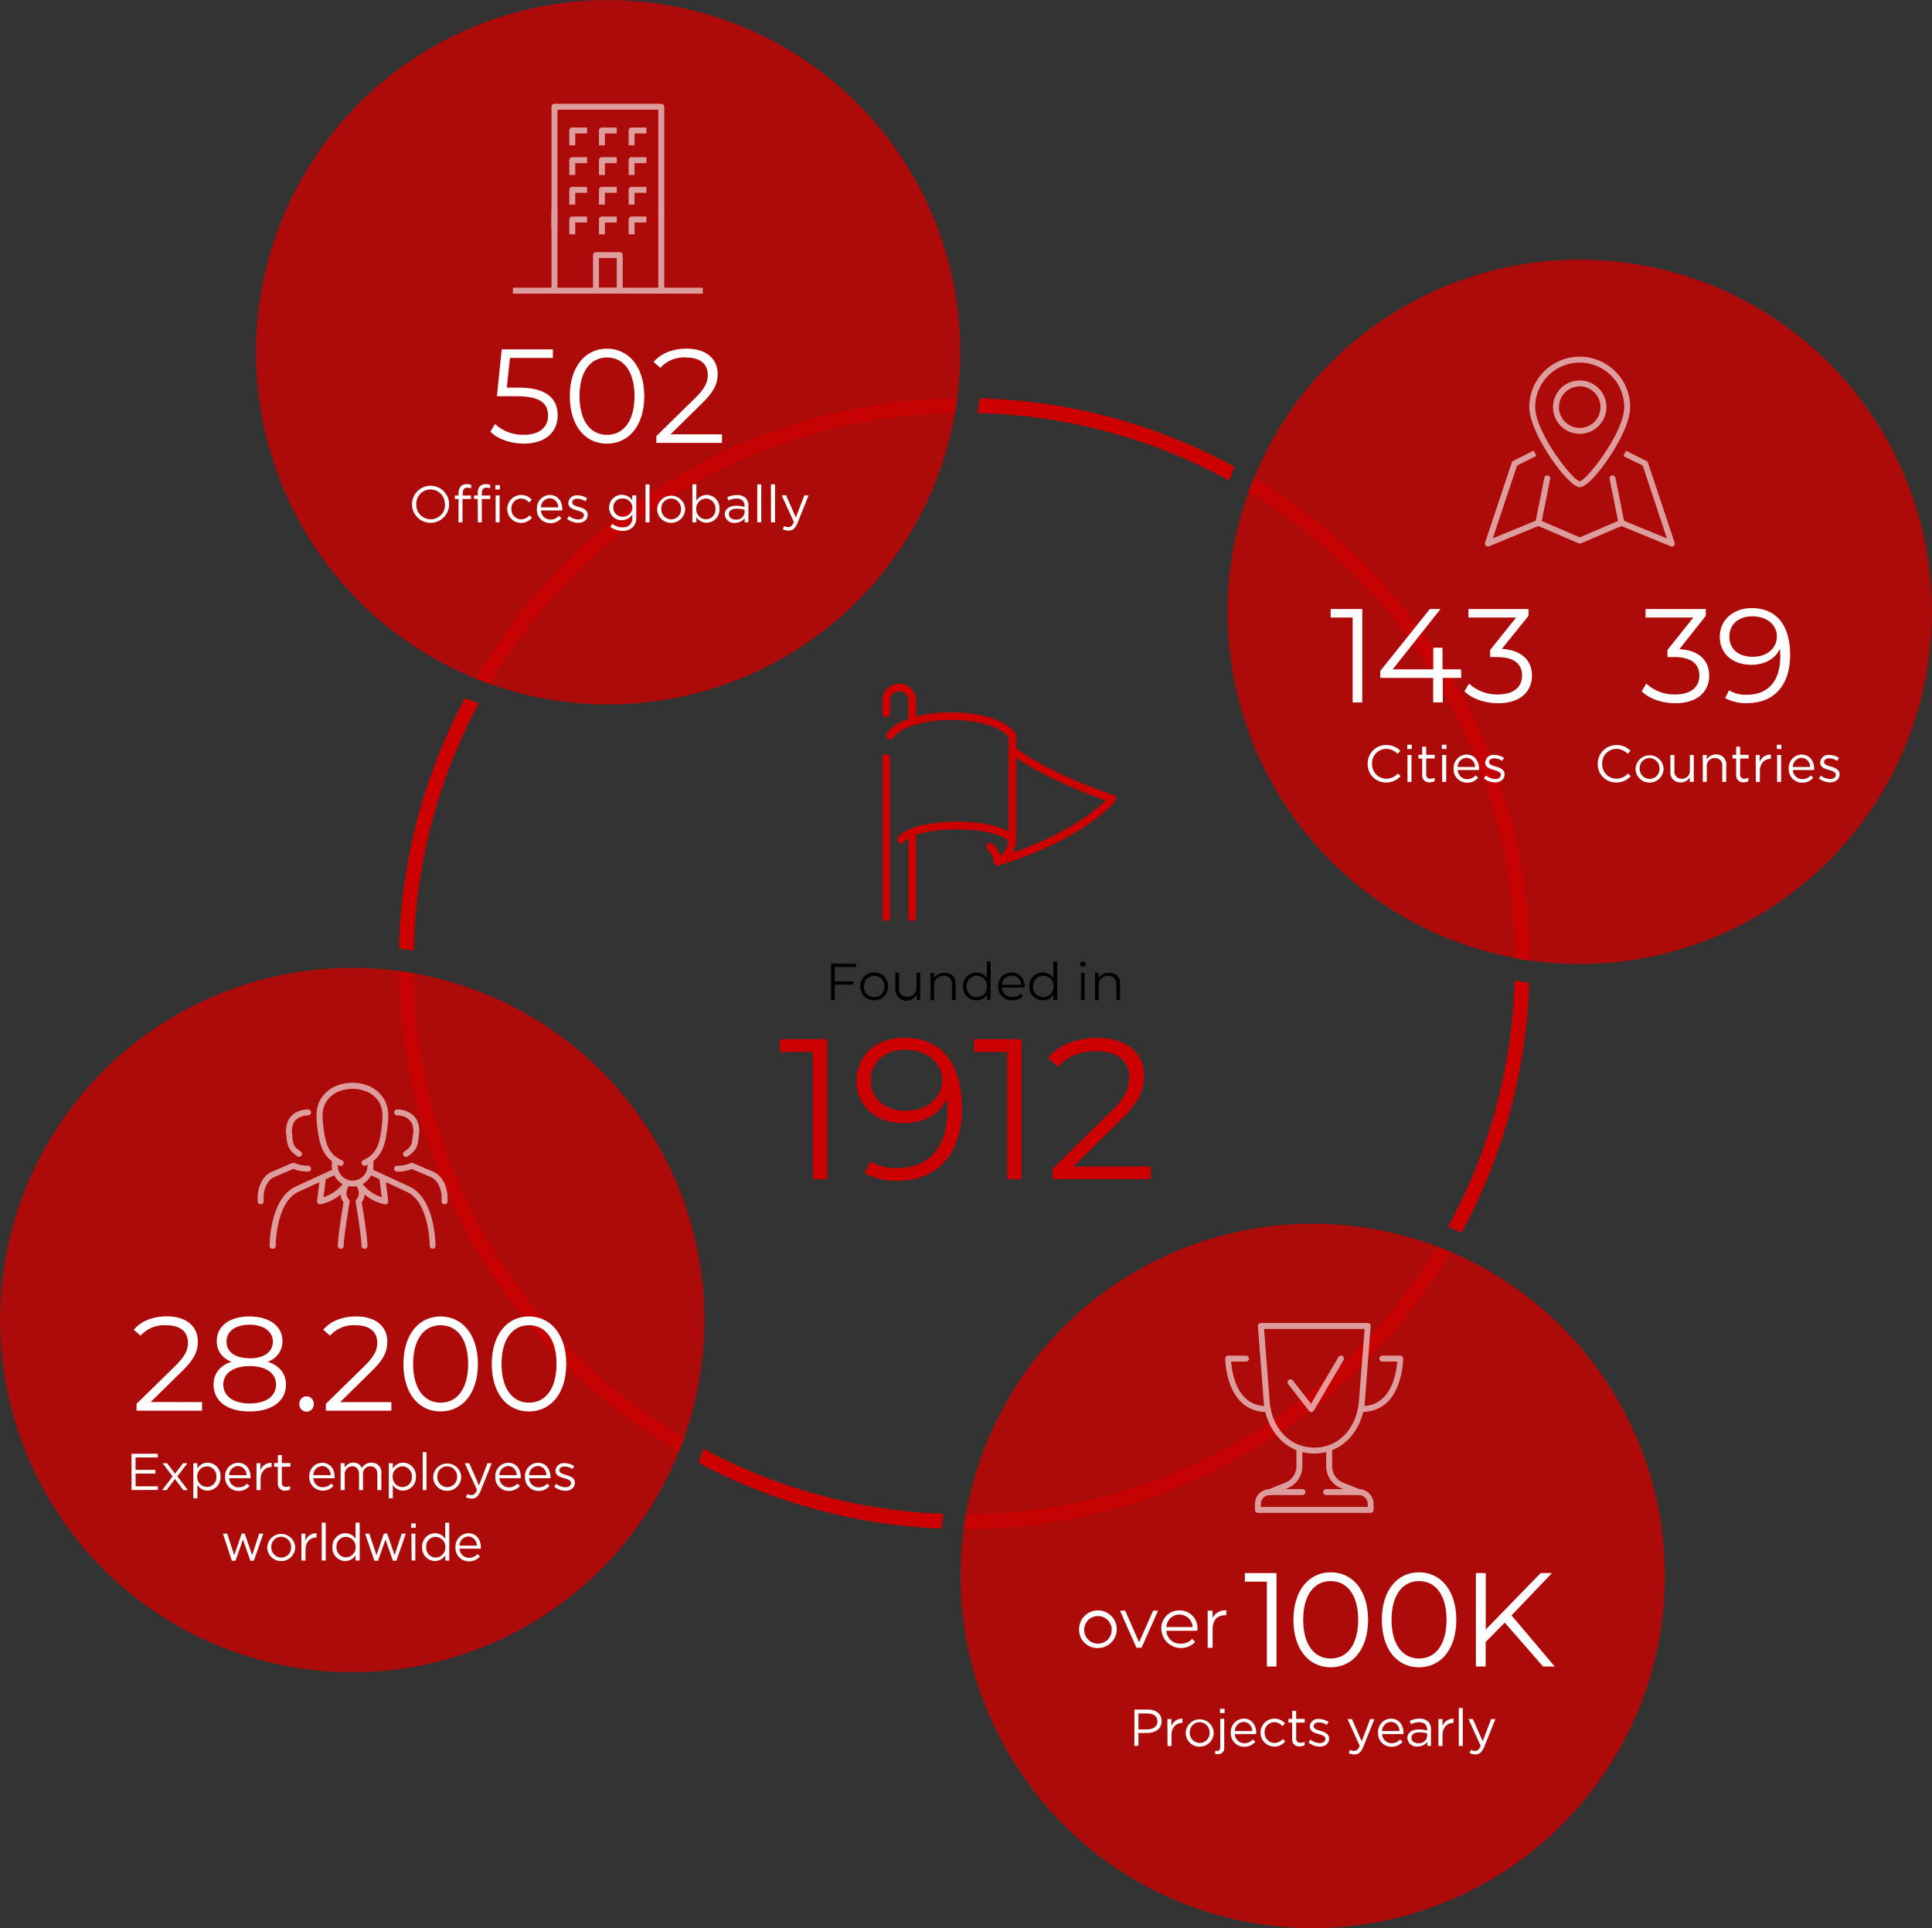 <svg xmlns="http://www.w3.org/2000/svg" viewBox="0 0 521 520"><rect x="0" y="0" width="521" height="520" fill="#333333" stroke="none"/><defs><style>.cls-1,.cls-2{fill:#c00;}.cls-1{fill-opacity:0.8;}.cls-3,.cls-5{fill:none;}.cls-3{stroke:#c00;stroke-linecap:round;stroke-linejoin:round;stroke-width:2px;}.cls-4{fill:#fff;}.cls-6{opacity:0.6;}</style></defs><title>アセット 340</title><g id="レイヤー_2" data-name="レイヤー 2"><g id="レイヤー_1-2" data-name="レイヤー 1"><circle class="cls-1" cx="164" cy="95" r="94.98"/><circle class="cls-1" cx="354" cy="425" r="94.98"/><path class="cls-2" d="M223.11,280.24V318h-3.89V283.7h-8.91v-3.46Z"/><path class="cls-2" d="M255.4,284.86q4,4.93,4,14a24,24,0,0,1-2.16,10.69,15.15,15.15,0,0,1-6,6.62,17.93,17.93,0,0,1-9.08,2.24,17.1,17.1,0,0,1-9-2.05l1.56-3.14a13.19,13.19,0,0,0,7.35,1.79q6.27,0,9.83-4t3.56-11.53c0-.94,0-2-.16-3.08a10.26,10.26,0,0,1-4.48,4.78,14.45,14.45,0,0,1-7.08,1.7,15,15,0,0,1-6.61-1.4,10.77,10.77,0,0,1-4.51-4,10.94,10.94,0,0,1-1.62-6,11.21,11.21,0,0,1,1.67-6.1,11,11,0,0,1,4.62-4.08,15,15,0,0,1,6.62-1.43Q251.4,279.92,255.4,284.86Zm-6,13.64a8.58,8.58,0,0,0,3.43-3,7.59,7.59,0,0,0,1.24-4.22,7.34,7.34,0,0,0-1.16-4,8.31,8.31,0,0,0-3.43-3,11.92,11.92,0,0,0-5.4-1.14,9.78,9.78,0,0,0-6.67,2.24,7.55,7.55,0,0,0-2.57,6,7.44,7.44,0,0,0,2.57,5.94,10.24,10.24,0,0,0,6.94,2.22A11.27,11.27,0,0,0,249.38,298.5Z"/><path class="cls-2" d="M275.49,280.24V318H271.6V283.7h-8.91v-3.46Z"/><path class="cls-2" d="M310.31,314.59V318H283.8v-2.75l15.71-15.39a20.31,20.31,0,0,0,4-5,9.62,9.62,0,0,0,1-4.29,6.33,6.33,0,0,0-2.29-5.21c-1.54-1.25-3.72-1.87-6.57-1.87q-6.63,0-10.31,4.22l-2.75-2.38a14.45,14.45,0,0,1,5.64-4,20.43,20.43,0,0,1,7.75-1.4q5.78,0,9.15,2.73a9.09,9.09,0,0,1,3.38,7.48,12.88,12.88,0,0,1-1.3,5.61,23.48,23.48,0,0,1-4.91,6.21l-12.86,12.64Z"/><path d="M225.11,260.8v3.85h5.07v.89h-5.07v4.16h-1v-9.8h6.72v.9Z"/><path d="M233.82,269.29a3.45,3.45,0,0,1-1.34-1.34,4,4,0,0,1,0-3.86,3.36,3.36,0,0,1,1.34-1.33,4.08,4.08,0,0,1,3.84,0,3.43,3.43,0,0,1,1.34,1.33,4.12,4.12,0,0,1,0,3.86,3.52,3.52,0,0,1-1.34,1.34,4.08,4.08,0,0,1-3.84,0Zm3.33-.76a2.49,2.49,0,0,0,1-1,3.39,3.39,0,0,0,0-3,2.43,2.43,0,0,0-1-1,2.94,2.94,0,0,0-2.82,0,2.51,2.51,0,0,0-1,1,3.39,3.39,0,0,0,0,3,2.58,2.58,0,0,0,1,1,2.94,2.94,0,0,0,2.82,0Z"/><path d="M248.14,262.34v7.36h-.95v-1.34a2.77,2.77,0,0,1-1.08,1,3,3,0,0,1-4.67-2.79v-4.27h1v4.17a2.43,2.43,0,0,0,.58,1.76,2.14,2.14,0,0,0,1.63.6,2.42,2.42,0,0,0,1.84-.7,2.74,2.74,0,0,0,.67-2v-3.86Z"/><path d="M256.89,263.08a3.18,3.18,0,0,1,.82,2.35v4.27h-1v-4.17a2.44,2.44,0,0,0-.57-1.75,2.16,2.16,0,0,0-1.64-.6,2.51,2.51,0,0,0-1.88.7,2.7,2.7,0,0,0-.7,2v3.86h-1v-7.36h.95v1.35a2.84,2.84,0,0,1,1.13-1,3.57,3.57,0,0,1,1.67-.37A3,3,0,0,1,256.89,263.08Z"/><path d="M267.13,259.31V269.7h-.95v-1.46a3,3,0,0,1-1.19,1.14,3.48,3.48,0,0,1-1.66.39,3.69,3.69,0,0,1-1.87-.48,3.38,3.38,0,0,1-1.32-1.33,4,4,0,0,1-.47-1.94,4,4,0,0,1,.47-1.95,3.35,3.35,0,0,1,1.32-1.32,3.79,3.79,0,0,1,1.87-.47,3.45,3.45,0,0,1,1.62.37,3,3,0,0,1,1.18,1.09v-4.43Zm-2.32,9.22a2.51,2.51,0,0,0,1-1,3.3,3.3,0,0,0,0-3,2.45,2.45,0,0,0-1-1,2.72,2.72,0,0,0-1.39-.36,2.79,2.79,0,0,0-1.41.36,2.51,2.51,0,0,0-1,1,3.31,3.31,0,0,0,0,3,2.58,2.58,0,0,0,1,1,2.79,2.79,0,0,0,1.41.36A2.72,2.72,0,0,0,264.81,268.53Z"/><path d="M276.31,266.33h-6.16a2.65,2.65,0,0,0,.88,1.85,3,3,0,0,0,2,.71,3,3,0,0,0,1.26-.25,2.69,2.69,0,0,0,1-.72l.56.65a3,3,0,0,1-1.22.89,4.07,4.07,0,0,1-1.62.31,4.15,4.15,0,0,1-2-.48,3.44,3.44,0,0,1-1.36-1.34,3.77,3.77,0,0,1-.49-1.93,3.86,3.86,0,0,1,.47-1.93,3.31,3.31,0,0,1,1.29-1.33,3.75,3.75,0,0,1,3.67,0,3.23,3.23,0,0,1,1.27,1.32,4,4,0,0,1,.47,1.94ZM271,263.81a2.72,2.72,0,0,0-.82,1.77h5.22a2.63,2.63,0,0,0-.82-1.77,2.7,2.7,0,0,0-3.58,0Z"/><path d="M285.08,259.31V269.7h-1v-1.46a2.94,2.94,0,0,1-1.18,1.14,3.48,3.48,0,0,1-1.66.39,3.69,3.69,0,0,1-1.87-.48,3.38,3.38,0,0,1-1.32-1.33,3.85,3.85,0,0,1-.48-1.94,3.91,3.91,0,0,1,.48-1.95,3.35,3.35,0,0,1,1.32-1.32,3.79,3.79,0,0,1,1.87-.47,3.45,3.45,0,0,1,1.62.37,3.08,3.08,0,0,1,1.18,1.09v-4.43Zm-2.32,9.22a2.58,2.58,0,0,0,1-1,3.3,3.3,0,0,0,0-3,2.51,2.51,0,0,0-1-1,2.9,2.9,0,0,0-2.8,0,2.45,2.45,0,0,0-1,1,3.3,3.3,0,0,0,0,3,2.51,2.51,0,0,0,1,1,2.9,2.9,0,0,0,2.8,0Z"/><path d="M291.5,260.52a.69.69,0,0,1-.21-.51.68.68,0,0,1,.21-.49.7.7,0,0,1,.52-.21.72.72,0,0,1,.52.21.63.63,0,0,1,.21.48.72.72,0,0,1-.73.73A.7.7,0,0,1,291.5,260.52Zm0,1.82h1v7.36h-1Z"/><path d="M301.24,263.08a3.14,3.14,0,0,1,.82,2.35v4.27h-1v-4.17a2.44,2.44,0,0,0-.57-1.75,2.16,2.16,0,0,0-1.64-.6,2.51,2.51,0,0,0-1.88.7,2.69,2.69,0,0,0-.69,2v3.86h-1v-7.36h1v1.35a2.84,2.84,0,0,1,1.13-1,3.57,3.57,0,0,1,1.67-.37A3,3,0,0,1,301.24,263.08Z"/><g id="flag"><path class="cls-3" d="M269,232.39a6.69,6.69,0,0,0,4-6"/><path class="cls-3" d="M243,226.39c4-5,26-5,30,0v-28c-5-7-28-7-33,0"/><path class="cls-3" d="M273,202.39c11,8,27,13,27,13s-8,10.07-31,17"/><path class="cls-3" d="M269,232.39a6.19,6.19,0,0,0-2-4"/><line class="cls-3" x1="245.99" y1="225.39" x2="245.99" y2="247.39"/><line class="cls-3" x1="238.99" y1="247.39" x2="238.99" y2="204.39"/><path class="cls-3" d="M239,192.39v-3.5a3.5,3.5,0,0,1,3.5-3.5h0a3.51,3.51,0,0,1,3.5,3.5v5.5"/></g><path class="cls-4" d="M344.23,424.24v25.2h-2.59V426.55H335.7v-2.31Z"/><path class="cls-4" d="M348.8,436.84c0-8,4.22-12.81,10.05-12.81s10.08,4.78,10.08,12.81-4.25,12.81-10.08,12.81S348.8,444.87,348.8,436.84Zm17.46,0c0-6.73-3-10.44-7.41-10.44s-7.42,3.71-7.42,10.44,3,10.44,7.42,10.44S366.26,443.57,366.26,436.84Z"/><path class="cls-4" d="M372.64,436.84c0-8,4.21-12.81,10-12.81s10.08,4.78,10.08,12.81-4.25,12.81-10.08,12.81S372.64,444.87,372.64,436.84Zm17.45,0c0-6.73-3-10.44-7.41-10.44s-7.42,3.71-7.42,10.44,3,10.44,7.42,10.44S390.09,443.57,390.09,436.84Z"/><path class="cls-4" d="M405.79,437.6l-5.15,5.22v6.62H398v-25.2h2.66v15.23l14.8-15.23h3.06l-10.91,11.41,11.66,13.79h-3.16Z"/><path class="cls-4" d="M291,439.37a5.08,5.08,0,1,1,5.09,5.09A4.92,4.92,0,0,1,291,439.37Zm8.8,0a3.72,3.72,0,1,0-3.71,3.9A3.65,3.65,0,0,0,299.77,439.37Z"/><path class="cls-4" d="M312.29,434.38l-4.45,10h-1.38l-4.43-10h1.41l3.74,8.51,3.78-8.51Z"/><path class="cls-4" d="M322.89,439.79h-8.36a3.7,3.7,0,0,0,3.93,3.48,4,4,0,0,0,3.06-1.31l.76.87a5.29,5.29,0,0,1-9.1-3.46,4.81,4.81,0,0,1,4.88-5.07,4.76,4.76,0,0,1,4.85,5.07C322.91,439.49,322.89,439.64,322.89,439.79Zm-8.36-1h7.09a3.55,3.55,0,0,0-7.09,0Z"/><path class="cls-4" d="M330.7,434.3v1.31l-.32,0c-2.09,0-3.37,1.33-3.37,3.69v5.09h-1.34v-10H327v1.95A3.76,3.76,0,0,1,330.7,434.3Z"/><circle class="cls-1" cx="426" cy="165" r="94.98"/><circle class="cls-1" cx="95" cy="356" r="94.98"/><g id="flag-2" data-name="flag"><path class="cls-3" d="M269,232.39a6.69,6.69,0,0,0,4-6"/><path class="cls-3" d="M243,226.39c4-5,26-5,30,0v-28c-5-7-28-7-33,0"/><path class="cls-3" d="M273,202.39c11,8,27,13,27,13s-8,10.07-31,17"/><path class="cls-3" d="M269,232.39a6.19,6.19,0,0,0-2-4"/><line class="cls-3" x1="245.99" y1="225.39" x2="245.99" y2="247.39"/><line class="cls-3" x1="238.99" y1="247.39" x2="238.99" y2="204.39"/><path class="cls-3" d="M239,192.39v-3.5a3.5,3.5,0,0,1,3.5-3.5h0a3.51,3.51,0,0,1,3.5,3.5v5.5"/></g><path class="cls-5" d="M132.06,184.45a147.63,147.63,0,0,0-20.51,75.42q0,1.31,0,2.61A147.5,147.5,0,0,0,155,364.88a149.38,149.38,0,0,0,29.46,22.9,147.63,147.63,0,0,0,75.55,20.59h.44a147.54,147.54,0,0,0,104.56-43.49,149.27,149.27,0,0,0,22.49-28.75,147.62,147.62,0,0,0,21-76.26c0-.5,0-1,0-1.51a147.5,147.5,0,0,0-43.48-103.49,149,149,0,0,0-28.34-22.24,147.5,147.5,0,0,0-76.66-21.26c-.84,0-1.67,0-2.5,0A147.51,147.51,0,0,0,155,154.87,149.57,149.57,0,0,0,132.06,184.45Z"/><path class="cls-5" d="M260.05,408.37a147.63,147.63,0,0,1-75.55-20.59c-.44,1.27-.91,2.52-1.41,3.76a151.77,151.77,0,0,0,76.77,20.83c.18-1.34.39-2.68.63-4Z"/><path class="cls-5" d="M257.55,111.4c.83,0,1.66,0,2.5,0a147.5,147.5,0,0,1,76.66,21.26c.45-1.26.94-2.51,1.45-3.75a151.72,151.72,0,0,0-78.11-21.51l-1.88,0C258,108.74,257.79,110.07,257.55,111.4Z"/><path class="cls-5" d="M111.55,259.87a147.63,147.63,0,0,1,20.51-75.42c-1.26-.45-2.51-.92-3.75-1.43a151.84,151.84,0,0,0-20.76,76.85c0,.66,0,1.32,0,2,1.34.18,2.68.39,4,.63Q111.55,261.18,111.55,259.87Z"/><path class="cls-5" d="M408.55,259.87a147.62,147.62,0,0,1-21,76.26c1.25.47,2.48,1,3.71,1.49a151.8,151.8,0,0,0,21.3-77.75c0-.28,0-.56,0-.84-1.34-.19-2.68-.42-4-.67C408.53,258.86,408.55,259.37,408.55,259.87Z"/><path class="cls-1" d="M155,154.87A147.51,147.51,0,0,1,257.55,111.4c.24-1.33.44-2.66.62-4A152.42,152.42,0,0,0,128.31,183c1.24.51,2.49,1,3.75,1.43A149.57,149.57,0,0,1,155,154.87Z"/><path class="cls-1" d="M365.05,364.88a147.54,147.54,0,0,1-104.56,43.49c-.24,1.32-.45,2.66-.63,4h.19a152.4,152.4,0,0,0,131.2-74.75c-1.23-.52-2.46-1-3.71-1.49A149.27,149.27,0,0,1,365.05,364.88Z"/><path class="cls-1" d="M365.05,154.87a147.5,147.5,0,0,1,43.48,103.49c1.33.25,2.67.48,4,.67a152.41,152.41,0,0,0-74.38-130.15c-.51,1.24-1,2.49-1.45,3.75A149,149,0,0,1,365.05,154.87Z"/><path class="cls-1" d="M155,364.88a147.5,147.5,0,0,1-43.46-102.4c-1.33-.24-2.67-.45-4-.63a152.41,152.41,0,0,0,75.52,129.69c.5-1.24,1-2.49,1.41-3.76A149.38,149.38,0,0,1,155,364.88Z"/><path class="cls-2" d="M129.09,189.71c-1.24-.46-2.48-.94-3.71-1.45a151.8,151.8,0,0,0-17.78,67.55c1.34.17,2.67.36,4,.58A147.63,147.63,0,0,1,129.09,189.71Z"/><path class="cls-2" d="M263.6,111.41a147.63,147.63,0,0,1,67.87,18.2c.46-1.25,1-2.49,1.48-3.72a151.75,151.75,0,0,0-68.78-18.46C264,108.76,263.81,110.09,263.6,111.41Z"/><path class="cls-2" d="M408.47,264.43a147.43,147.43,0,0,1-18,66.47q1.86.74,3.69,1.53a151.64,151.64,0,0,0,18.24-67.36C411.12,264.88,409.79,264.67,408.47,264.43Z"/><path class="cls-2" d="M254.46,408.26a147.58,147.58,0,0,1-64.7-17.5c-.46,1.25-.94,2.48-1.44,3.71a151.7,151.7,0,0,0,65.55,17.77C254,410.91,254.23,409.58,254.46,408.26Z"/><path class="cls-4" d="M150.38,112c0,4.29-3,7.63-9.14,7.63-3.64,0-7.1-1.26-9-3.23l1.26-2.06a10.93,10.93,0,0,0,7.74,2.92c4.28,0,6.55-2.09,6.55-5.15,0-3.24-2-5.25-8.42-5.25H134l1.3-12.64h13.79v2.31H137.53l-.87,8h3.24C147.5,104.57,150.38,107.56,150.38,112Z"/><path class="cls-4" d="M153.66,106.84c0-8,4.21-12.81,10-12.81s10.08,4.78,10.08,12.81-4.25,12.81-10.08,12.81S153.66,114.87,153.66,106.84Zm17.45,0c0-6.73-3-10.44-7.41-10.44s-7.42,3.71-7.42,10.44,3,10.44,7.42,10.44S171.11,113.57,171.11,106.84Z"/><path class="cls-4" d="M194.69,117.13v2.31H177V117.6l10.48-10.26c2.84-2.8,3.38-4.5,3.38-6.22,0-2.92-2-4.72-5.9-4.72a8.55,8.55,0,0,0-6.88,2.81l-1.84-1.59c2-2.3,5.08-3.59,8.93-3.59,5.11,0,8.35,2.59,8.35,6.8,0,2.41-.75,4.57-4.14,7.88l-8.56,8.42Z"/><path class="cls-4" d="M111.11,136v0a5,5,0,1,1,10,0v0a5,5,0,1,1-10,0Zm8.86,0v0a3.9,3.9,0,0,0-3.87-4,3.85,3.85,0,0,0-3.84,4v0a3.9,3.9,0,0,0,3.87,4.05A3.85,3.85,0,0,0,120,136Z"/><path class="cls-4" d="M123.67,134.57h-1v-.94h1V133a2.6,2.6,0,0,1,.63-1.87,2.17,2.17,0,0,1,1.56-.56,3.19,3.19,0,0,1,1.19.19v.93a3.68,3.68,0,0,0-1-.18c-.84,0-1.26.51-1.26,1.54v.59H127v.93h-2.28v6.29h-1.08Zm5.16,0h-1v-.94h1V133a2.6,2.6,0,0,1,.61-1.87,2.19,2.19,0,0,1,1.56-.56,3.16,3.16,0,0,1,1.19.19v.93a3.5,3.5,0,0,0-1-.18c-.85,0-1.26.51-1.26,1.54v.59h2.28v.93h-2.28v6.29h-1.06Zm4.76-3.73h1.22V132h-1.22Zm.07,2.77h1.08v7.25h-1.08Z"/><path class="cls-4" d="M136.79,137.27v0a3.77,3.77,0,0,1,6.61-2.49l-.71.75a2.94,2.94,0,0,0-2.2-1.09,2.67,2.67,0,0,0-2.59,2.8v0a2.7,2.7,0,0,0,2.66,2.82,3,3,0,0,0,2.21-1.08l.69.64a3.75,3.75,0,0,1-6.67-2.35Z"/><path class="cls-4" d="M144.78,137.26v0a3.57,3.57,0,0,1,3.48-3.77c2.14,0,3.37,1.71,3.37,3.82,0,.14,0,.23,0,.35h-5.75a2.55,2.55,0,0,0,2.55,2.46,3,3,0,0,0,2.29-1l.67.61a3.74,3.74,0,0,1-3,1.35A3.6,3.6,0,0,1,144.78,137.26Zm5.76-.42a2.39,2.39,0,0,0-2.31-2.47,2.51,2.51,0,0,0-2.36,2.47Z"/><path class="cls-4" d="M152.92,139.93l.54-.77a4.26,4.26,0,0,0,2.51.93c.87,0,1.5-.45,1.5-1.15v0c0-.73-.85-1-1.81-1.28-1.13-.32-2.39-.71-2.39-2v0a2.18,2.18,0,0,1,2.46-2.07,4.94,4.94,0,0,1,2.61.8l-.49.81a4.09,4.09,0,0,0-2.15-.7c-.85,0-1.4.45-1.4,1v0c0,.68.9,1,1.87,1.24,1.12.34,2.32.77,2.32,2.08v0c0,1.38-1.13,2.18-2.58,2.18A5,5,0,0,1,152.92,139.93Z"/><path class="cls-4" d="M164.61,142.12l.49-.84a4.62,4.62,0,0,0,2.78.92,2.38,2.38,0,0,0,2.64-2.58v-.85a3.45,3.45,0,0,1-2.85,1.53,3.35,3.35,0,0,1-3.4-3.39v0a3.42,3.42,0,0,1,6.23-2v-1.31h1.08v6a3.48,3.48,0,0,1-.92,2.56,3.83,3.83,0,0,1-2.76,1A5.66,5.66,0,0,1,164.61,142.12Zm5.94-5.23v0a2.54,2.54,0,0,0-2.67-2.45,2.39,2.39,0,0,0-2.5,2.44v0a2.45,2.45,0,0,0,2.5,2.46A2.56,2.56,0,0,0,170.55,136.89Z"/><path class="cls-4" d="M174.08,130.63h1.08v10.23h-1.08Z"/><path class="cls-4" d="M177.22,137.27v0a3.78,3.78,0,0,1,7.55,0v0A3.76,3.76,0,0,1,181,141,3.71,3.71,0,0,1,177.22,137.27Zm6.44,0v0a2.74,2.74,0,0,0-2.69-2.83,2.68,2.68,0,0,0-2.64,2.8v0a2.72,2.72,0,0,0,2.67,2.82A2.67,2.67,0,0,0,183.66,137.27Z"/><path class="cls-4" d="M187.79,139.47v1.39h-1.08V130.63h1.08v4.44a3.25,3.25,0,0,1,2.77-1.61,3.53,3.53,0,0,1,3.46,3.75v0a3.54,3.54,0,0,1-3.46,3.77A3.27,3.27,0,0,1,187.79,139.47Zm5.13-2.21v0a2.61,2.61,0,0,0-2.55-2.8,2.69,2.69,0,0,0-2.62,2.78v0a2.69,2.69,0,0,0,2.62,2.8A2.55,2.55,0,0,0,192.92,137.26Z"/><path class="cls-4" d="M195.46,138.75v0c0-1.53,1.26-2.34,3.1-2.34a7.49,7.49,0,0,1,2.23.31v-.26c0-1.3-.8-2-2.16-2a5,5,0,0,0-2.2.53l-.32-.88a5.89,5.89,0,0,1,2.63-.6,3.19,3.19,0,0,1,2.34.79,2.86,2.86,0,0,1,.74,2.12v4.43h-1v-1.1a3.19,3.19,0,0,1-2.62,1.25A2.44,2.44,0,0,1,195.46,138.75Zm5.34-.56v-.7a7.75,7.75,0,0,0-2.13-.3c-1.36,0-2.12.58-2.12,1.49v0c0,.91.85,1.45,1.83,1.45A2.19,2.19,0,0,0,200.8,138.19Z"/><path class="cls-4" d="M204.21,130.63h1.08v10.23h-1.08Z"/><path class="cls-4" d="M207.89,130.63H209v10.23h-1.08Z"/><path class="cls-4" d="M216.9,133.61h1.15l-3,7.48c-.62,1.5-1.32,2-2.41,2a3.27,3.27,0,0,1-1.54-.37l.36-.85a2.29,2.29,0,0,0,1.14.27c.64,0,1.05-.34,1.48-1.36l-3.29-7.22h1.19l2.63,6Z"/><g id="apartments_" data-name="apartments
" class="cls-6"><path class="cls-4" d="M178.32,79.19a.8.8,0,0,1-.8-.8V57.59a.8.8,0,0,1,1.6,0v20.8A.8.8,0,0,1,178.32,79.19Z"/><path class="cls-4" d="M149.52,62.39a.8.8,0,0,1-.8-.8V28.79a.8.8,0,0,1,.8-.8h28.8a.8.8,0,0,1,.8.8v28.8a.8.8,0,1,1-1.6,0v-28h-27.2v32A.8.8,0,0,1,149.52,62.39Z"/><path class="cls-4" d="M149.52,79.19a.8.8,0,0,1-.8-.8V56.79a.8.8,0,0,1,1.6,0v21.6A.8.8,0,0,1,149.52,79.19Z"/><path class="cls-4" d="M167.12,79.19h-6.4a.8.8,0,0,1-.8-.8v-9.6a.8.8,0,0,1,.8-.8h6.4a.8.8,0,0,1,.8.8v9.6A.8.8,0,0,1,167.12,79.19Zm-5.6-1.6h4.8v-8h-4.8Z"/><path class="cls-4" d="M155.12,55.19h-1.6v-4a.8.8,0,0,1,.8-.8h4V52h-3.2Z"/><path class="cls-4" d="M163.12,55.19h-1.6v-4a.8.8,0,0,1,.8-.8h4V52h-3.2Z"/><path class="cls-4" d="M171.12,55.19h-1.6v-4a.8.8,0,0,1,.8-.8h4V52h-3.2Z"/><path class="cls-4" d="M155.12,63.19h-1.6v-4a.8.8,0,0,1,.8-.8h4V60h-3.2Z"/><path class="cls-4" d="M163.12,63.19h-1.6v-4a.8.8,0,0,1,.8-.8h4V60h-3.2Z"/><path class="cls-4" d="M171.12,63.19h-1.6v-4a.8.8,0,0,1,.8-.8h4V60h-3.2Z"/><path class="cls-4" d="M155.12,47.19h-1.6v-4a.8.8,0,0,1,.8-.8h4V44h-3.2Z"/><path class="cls-4" d="M163.12,47.19h-1.6v-4a.8.8,0,0,1,.8-.8h4V44h-3.2Z"/><path class="cls-4" d="M171.12,47.19h-1.6v-4a.8.8,0,0,1,.8-.8h4V44h-3.2Z"/><path class="cls-4" d="M155.12,39.19h-1.6v-4a.8.8,0,0,1,.8-.8h4V36h-3.2Z"/><path class="cls-4" d="M163.12,39.19h-1.6v-4a.8.8,0,0,1,.8-.8h4V36h-3.2Z"/><path class="cls-4" d="M171.12,39.19h-1.6v-4a.8.8,0,0,1,.8-.8h4V36h-3.2Z"/><rect class="cls-4" x="138.32" y="77.59" width="51.2" height="1.6"/></g><path class="cls-4" d="M367.36,164.24v25.2h-2.59v-22.9h-5.94v-2.3Z"/><path class="cls-4" d="M394.07,182.82h-5v6.62h-2.59v-6.62H372.22v-1.88l13.36-16.7h2.88l-12.89,16.27h10.94v-5.83H389v5.83h5Z"/><path class="cls-4" d="M413.12,182.2c0,4.22-3.06,7.45-9.15,7.45-3.63,0-7.12-1.26-9.07-3.23l1.26-2.06a11.06,11.06,0,0,0,7.81,2.92c4.18,0,6.48-1.95,6.48-5.08s-2.12-5-6.8-5h-1.8v-1.91l7-8.75H396v-2.3h16.19v1.84L405,175C410.42,175.33,413.12,178.17,413.12,182.2Z"/><path class="cls-4" d="M368.82,206v0a4.94,4.94,0,0,1,5-5.07,5.07,5.07,0,0,1,3.82,1.56l-.76.81a4.26,4.26,0,0,0-3.08-1.34,3.84,3.84,0,0,0-3.79,4v0a3.87,3.87,0,0,0,3.79,4.05,4.28,4.28,0,0,0,3.17-1.41l.73.71a5.11,5.11,0,0,1-3.92,1.72A4.89,4.89,0,0,1,368.82,206Z"/><path class="cls-4" d="M379.49,200.84h1.23V202h-1.23Zm.07,2.77h1.07v7.25h-1.07Z"/><path class="cls-4" d="M383.52,208.94v-4.37h-1v-1h1v-2.18h1.08v2.18h2.29v1H384.6v4.23a1.07,1.07,0,0,0,1.22,1.2,2.31,2.31,0,0,0,1.05-.25v.92a2.7,2.7,0,0,1-1.31.31A1.84,1.84,0,0,1,383.52,208.94Z"/><path class="cls-4" d="M388.82,200.84h1.24V202h-1.24Zm.07,2.77H390v7.25h-1.08Z"/><path class="cls-4" d="M392,207.26v0a3.57,3.57,0,0,1,3.47-3.77c2.15,0,3.38,1.71,3.38,3.82,0,.14,0,.23,0,.35h-5.75a2.54,2.54,0,0,0,2.55,2.46,3,3,0,0,0,2.29-1l.67.61a3.74,3.74,0,0,1-3,1.35A3.59,3.59,0,0,1,392,207.26Zm5.76-.42a2.39,2.39,0,0,0-2.31-2.47,2.5,2.5,0,0,0-2.36,2.47Z"/><path class="cls-4" d="M400.16,209.93l.55-.77a4.21,4.21,0,0,0,2.51.93c.87,0,1.5-.45,1.5-1.15v0c0-.73-.86-1-1.81-1.28-1.14-.32-2.4-.71-2.4-2v0a2.19,2.19,0,0,1,2.47-2.07,4.94,4.94,0,0,1,2.6.8l-.49.81a4,4,0,0,0-2.14-.7c-.85,0-1.4.45-1.4,1v0c0,.68.9,1,1.86,1.24,1.12.34,2.33.77,2.33,2.08v0c0,1.38-1.14,2.18-2.58,2.18A5,5,0,0,1,400.16,209.93Z"/><path class="cls-4" d="M460.92,182.2c0,4.22-3.06,7.45-9.14,7.45-3.64,0-7.13-1.26-9.07-3.23l1.26-2.06a11,11,0,0,0,7.81,2.92c4.17,0,6.48-1.95,6.48-5.08s-2.13-5-6.81-5h-1.8v-1.91l7-8.75H443.75v-2.3H460v1.84l-7.13,9C458.22,175.33,460.92,178.17,460.92,182.2Z"/><path class="cls-4" d="M482.74,176.62c0,8.57-4.68,13-11.52,13a11.6,11.6,0,0,1-6-1.36l1.05-2.09a8.84,8.84,0,0,0,4.89,1.19c5.44,0,8.93-3.5,8.93-10.33,0-.58,0-1.3-.11-2.06-1.26,2.78-4.21,4.32-7.7,4.32-5,0-8.5-2.95-8.5-7.56s3.71-7.73,8.6-7.73C479.1,164,482.74,168.67,482.74,176.62Zm-3.57-5c0-2.77-2.3-5.4-6.66-5.4-3.63,0-6.15,2.12-6.15,5.47s2.44,5.44,6.33,5.44S479.17,174.75,479.17,171.62Z"/><path class="cls-4" d="M430.87,206v0a5,5,0,0,1,5-5.07,5.1,5.1,0,0,1,3.83,1.56l-.76.81a4.26,4.26,0,0,0-3.08-1.34,3.85,3.85,0,0,0-3.8,4v0a3.87,3.87,0,0,0,3.8,4.05,4.28,4.28,0,0,0,3.17-1.41l.72.71a5.08,5.08,0,0,1-3.92,1.72A4.89,4.89,0,0,1,430.87,206Z"/><path class="cls-4" d="M441.07,207.27v0a3.78,3.78,0,0,1,7.55,0v0a3.76,3.76,0,0,1-3.8,3.78A3.71,3.71,0,0,1,441.07,207.27Zm6.44,0v0a2.74,2.74,0,0,0-2.69-2.83,2.68,2.68,0,0,0-2.65,2.8v0a2.72,2.72,0,0,0,2.68,2.82A2.67,2.67,0,0,0,447.51,207.27Z"/><path class="cls-4" d="M450.45,208.11v-4.5h1.08v4.23a1.93,1.93,0,0,0,2,2.19,2.14,2.14,0,0,0,2.17-2.27v-4.15h1.06v7.25H455.7V209.6a2.76,2.76,0,0,1-2.48,1.41A2.64,2.64,0,0,1,450.45,208.11Z"/><path class="cls-4" d="M459.18,203.61h1.08v1.26a2.75,2.75,0,0,1,2.48-1.41,2.64,2.64,0,0,1,2.77,2.9v4.5h-1.07v-4.23a1.93,1.93,0,0,0-2-2.19,2.13,2.13,0,0,0-2.17,2.27v4.15h-1.08Z"/><path class="cls-4" d="M468.19,208.94v-4.37h-1v-1h1v-2.18h1.07v2.18h2.3v1h-2.3v4.23a1.07,1.07,0,0,0,1.22,1.2,2.25,2.25,0,0,0,1-.25v.92a2.63,2.63,0,0,1-1.3.31A1.84,1.84,0,0,1,468.19,208.94Z"/><path class="cls-4" d="M473.46,203.61h1.08v1.89a3.09,3.09,0,0,1,3-2v1.16h-.09c-1.58,0-2.87,1.14-2.87,3.32v2.89h-1.08Z"/><path class="cls-4" d="M479.16,200.84h1.23V202h-1.23Zm.07,2.77h1.08v7.25h-1.08Z"/><path class="cls-4" d="M482.37,207.26v0a3.57,3.57,0,0,1,3.47-3.77c2.14,0,3.38,1.71,3.38,3.82a1.94,1.94,0,0,1,0,.35h-5.74a2.53,2.53,0,0,0,2.55,2.46,3,3,0,0,0,2.28-1l.67.61a3.72,3.72,0,0,1-3,1.35A3.59,3.59,0,0,1,482.37,207.26Zm5.75-.42a2.38,2.38,0,0,0-2.31-2.47,2.49,2.49,0,0,0-2.35,2.47Z"/><path class="cls-4" d="M490.5,209.93l.55-.77a4.21,4.21,0,0,0,2.5.93c.87,0,1.5-.45,1.5-1.15v0c0-.73-.85-1-1.8-1.28-1.14-.32-2.4-.71-2.4-2v0a2.19,2.19,0,0,1,2.47-2.07,4.94,4.94,0,0,1,2.6.8l-.49.81a4,4,0,0,0-2.14-.7c-.86,0-1.4.45-1.4,1v0c0,.68.89,1,1.86,1.24s2.33.77,2.33,2.08v0c0,1.38-1.14,2.18-2.58,2.18A5,5,0,0,1,490.5,209.93Z"/><g id="location" class="cls-6"><path class="cls-4" d="M426,117a7.2,7.2,0,1,1,7.2-7.2A7.21,7.21,0,0,1,426,117Zm0-12.8a5.6,5.6,0,1,0,5.6,5.6A5.61,5.61,0,0,0,426,104.19Z"/><path class="cls-4" d="M426,131.39c-3.12,0-13.6-14.53-13.6-21.6a13.6,13.6,0,1,1,27.2,0c0,4.62-3.94,11-5.63,13.5C433.45,124.12,428.49,131.39,426,131.39Zm0-33.6a12,12,0,0,0-12,12c0,6.82,10.13,19.79,12,20,1.87-.21,12-13.18,12-20A12,12,0,0,0,426,97.79Z"/><path class="cls-4" d="M414.84,141.79h-.16a.8.8,0,0,1-.62-.94l2.4-12a.79.79,0,0,1,.94-.63.81.81,0,0,1,.63.94l-2.4,12A.8.8,0,0,1,414.84,141.79Z"/><path class="cls-4" d="M437.24,141.79a.79.79,0,0,1-.78-.64l-2.4-12a.8.8,0,1,1,1.57-.31l2.4,12a.81.81,0,0,1-.63.94Z"/><path class="cls-4" d="M450.84,147.39a.8.8,0,0,1-.3-.06l-13.29-5.47-10.89,4.67a.77.77,0,0,1-.63,0l-10.89-4.67-13.29,5.47a.78.78,0,0,1-.85-.15.8.8,0,0,1-.22-.84l7.2-21.6a.79.79,0,0,1,.4-.46l5.52-2.76.71,1.43-5.21,2.61-6.55,19.63,12-4.94a.79.79,0,0,1,.62,0L426,144.92l10.89-4.66a.79.79,0,0,1,.62,0l12,4.94L443,125.56,437.77,123l.71-1.43,5.52,2.76a.79.79,0,0,1,.4.46l7.2,21.6a.79.79,0,0,1-.21.84A.81.81,0,0,1,450.84,147.39Z"/></g><path class="cls-4" d="M305.92,461.05h3.67c2.21,0,3.67,1.18,3.67,3.11v0c0,2.11-1.77,3.21-3.86,3.21H307v3.46h-1.1Zm3.53,5.34c1.62,0,2.69-.87,2.69-2.16v0c0-1.4-1.06-2.13-2.64-2.13H307v4.32Z"/><path class="cls-4" d="M314.81,463.61h1.07v1.89a3.11,3.11,0,0,1,3-2v1.16h-.09c-1.58,0-2.87,1.14-2.87,3.32v2.89h-1.07Z"/><path class="cls-4" d="M319.75,467.27v0a3.78,3.78,0,0,1,7.55,0v0a3.76,3.76,0,0,1-3.8,3.78A3.71,3.71,0,0,1,319.75,467.27Zm6.44,0v0a2.74,2.74,0,0,0-2.69-2.83,2.68,2.68,0,0,0-2.65,2.8v0a2.72,2.72,0,0,0,2.68,2.82A2.67,2.67,0,0,0,326.19,467.27Z"/><path class="cls-4" d="M327.7,473.07v-.88a5.11,5.11,0,0,0,.53,0c.49,0,.83-.3.83-1v-7.65h1.08v7.67a1.63,1.63,0,0,1-1.77,1.86A3,3,0,0,1,327.7,473.07ZM329,460.84h1.23V462H329Z"/><path class="cls-4" d="M331.91,467.26v0a3.57,3.57,0,0,1,3.48-3.77c2.14,0,3.37,1.71,3.37,3.82,0,.14,0,.23,0,.35H333a2.55,2.55,0,0,0,2.55,2.46,3,3,0,0,0,2.29-1l.67.61a3.74,3.74,0,0,1-3,1.35A3.6,3.6,0,0,1,331.91,467.26Zm5.76-.42a2.39,2.39,0,0,0-2.31-2.47,2.51,2.51,0,0,0-2.36,2.47Z"/><path class="cls-4" d="M339.92,467.27v0a3.77,3.77,0,0,1,6.61-2.49l-.71.75a2.94,2.94,0,0,0-2.2-1.09,2.67,2.67,0,0,0-2.59,2.8v0a2.71,2.71,0,0,0,2.66,2.82A3,3,0,0,0,345.9,469l.69.64a3.75,3.75,0,0,1-6.67-2.35Z"/><path class="cls-4" d="M348.46,468.94v-4.37h-1v-1h1v-2.18h1.08v2.18h2.3v1h-2.3v4.23a1.07,1.07,0,0,0,1.22,1.2,2.31,2.31,0,0,0,1.05-.25v.92a2.66,2.66,0,0,1-1.3.31A1.84,1.84,0,0,1,348.46,468.94Z"/><path class="cls-4" d="M352.86,469.93l.54-.77a4.26,4.26,0,0,0,2.51.93c.87,0,1.5-.45,1.5-1.15v0c0-.73-.85-1-1.81-1.28-1.13-.32-2.39-.71-2.39-2v0a2.18,2.18,0,0,1,2.46-2.07,4.94,4.94,0,0,1,2.61.8l-.49.81a4.06,4.06,0,0,0-2.15-.7c-.85,0-1.4.45-1.4,1.05v0c0,.68.9.95,1.87,1.24s2.32.77,2.32,2.08v0c0,1.38-1.13,2.18-2.58,2.18A5,5,0,0,1,352.86,469.93Z"/><path class="cls-4" d="M369.49,463.61h1.15l-3,7.48c-.61,1.5-1.31,2.05-2.41,2.05a3.27,3.27,0,0,1-1.54-.37l.37-.85a2.28,2.28,0,0,0,1.13.27c.64,0,1.05-.34,1.48-1.36l-3.29-7.22h1.19l2.64,6Z"/><path class="cls-4" d="M371.62,467.26v0a3.57,3.57,0,0,1,3.47-3.77c2.14,0,3.38,1.71,3.38,3.82a1.94,1.94,0,0,1,0,.35h-5.74a2.53,2.53,0,0,0,2.55,2.46,3,3,0,0,0,2.28-1l.67.61a3.72,3.72,0,0,1-3,1.35A3.59,3.59,0,0,1,371.62,467.26Zm5.75-.42a2.38,2.38,0,0,0-2.31-2.47,2.49,2.49,0,0,0-2.35,2.47Z"/><path class="cls-4" d="M379.53,468.75v0c0-1.53,1.26-2.34,3.09-2.34a7.39,7.39,0,0,1,2.23.31v-.26c0-1.3-.8-2-2.16-2a5.06,5.06,0,0,0-2.2.53l-.32-.88a5.89,5.89,0,0,1,2.63-.6,3.17,3.17,0,0,1,2.34.79,2.87,2.87,0,0,1,.75,2.12v4.43h-1v-1.1a3.19,3.19,0,0,1-2.62,1.25A2.44,2.44,0,0,1,379.53,468.75Zm5.33-.56v-.7a7.69,7.69,0,0,0-2.13-.3c-1.35,0-2.11.58-2.11,1.49v0c0,.91.84,1.45,1.82,1.45A2.19,2.19,0,0,0,384.86,468.19Z"/><path class="cls-4" d="M387.9,463.61H389v1.89a3.09,3.09,0,0,1,2.95-2v1.16h-.08c-1.58,0-2.87,1.14-2.87,3.32v2.89H387.9Z"/><path class="cls-4" d="M393.39,460.63h1.07v10.23h-1.07Z"/><path class="cls-4" d="M402.11,463.61h1.15l-3,7.48c-.62,1.5-1.32,2.05-2.41,2.05a3.27,3.27,0,0,1-1.54-.37l.36-.85a2.32,2.32,0,0,0,1.14.27c.64,0,1.05-.34,1.48-1.36L396,463.61h1.19l2.64,6Z"/><g id="complete_workout" data-name="complete workout" class="cls-6"><path class="cls-4" d="M369.62,408h-30.4a.8.8,0,0,1-.8-.8v-1.6a4,4,0,0,1,4-4h8.8a.8.8,0,0,1,0,1.6h-8.8a2.39,2.39,0,0,0-2.4,2.4v.8h28.8v-.8a2.4,2.4,0,0,0-2.4-2.4h-8.8a.8.8,0,0,1,0-1.6h8.8a4,4,0,0,1,4,4v1.6A.8.8,0,0,1,369.62,408Z"/><path class="cls-4" d="M342.42,403.2a.8.8,0,0,1-.3-1.55l4.48-1.79a4.78,4.78,0,0,0,3-4.45V391.2a.8.8,0,0,1,1.6,0v4.21a6.37,6.37,0,0,1-4,5.94l-4.48,1.79A.72.72,0,0,1,342.42,403.2Z"/><path class="cls-4" d="M366.42,403.2a.8.8,0,0,1-.3-.06l-4.48-1.79a6.37,6.37,0,0,1-4-5.94V391.2a.8.8,0,0,1,1.6,0v4.21a4.76,4.76,0,0,0,3,4.45l4.47,1.79a.8.8,0,0,1,.45,1A.78.78,0,0,1,366.42,403.2Z"/><path class="cls-4" d="M354.42,392c-7.12,0-12.71-5.56-13.6-13.51l-1.6-20.83a.82.82,0,0,1,.21-.61.8.8,0,0,1,.59-.25h28.8a.83.83,0,0,1,.59.25.86.86,0,0,1,.21.61l-1.6,20.8v0C367.13,386.44,361.54,392,354.42,392Zm-13.54-33.6,1.54,19.94c.8,7.2,5.62,12.06,12,12.06s11.19-4.85,12-12.08L368,358.4Zm26.34,20h0Z"/><path class="cls-4" d="M367.22,380.8a.8.8,0,0,1,0-1.6c3.95,0,6.76-2.12,8.35-6.29a20.35,20.35,0,0,0,1.21-5.71h-4a.8.8,0,1,1,0-1.6h4.8a.8.8,0,0,1,.8.8,22.21,22.21,0,0,1-1.35,7.08C375.24,378.27,371.83,380.8,367.22,380.8Z"/><path class="cls-4" d="M341.62,380.8c-4.61,0-8-2.53-9.85-7.32a21.89,21.89,0,0,1-1.35-7.08.8.8,0,0,1,.8-.8H336a.8.8,0,0,1,0,1.6h-4a20.82,20.82,0,0,0,1.23,5.75c1.6,4.15,4.4,6.25,8.34,6.25a.8.8,0,0,1,0,1.6Z"/><path class="cls-4" d="M353.62,380.8a.81.81,0,0,1-.63-.31l-5.6-7.2a.8.8,0,0,1,.14-1.12.79.79,0,0,1,1.12.14l4.88,6.27,7.4-12.59a.79.79,0,0,1,1.09-.28.8.8,0,0,1,.29,1.09l-8,13.6a.83.83,0,0,1-.64.4Z"/></g><path class="cls-4" d="M54.5,378.13v2.31H36.82V378.6L47.3,368.34c2.84-2.8,3.38-4.5,3.38-6.22,0-2.92-2-4.72-5.9-4.72a8.57,8.57,0,0,0-6.88,2.81l-1.83-1.59C38,356.32,41.14,355,45,355c5.11,0,8.35,2.59,8.35,6.8,0,2.41-.76,4.57-4.14,7.88l-8.57,8.42Z"/><path class="cls-4" d="M77.11,373.42c0,4.46-3.78,7.23-9.8,7.23s-9.71-2.77-9.71-7.23c0-3,1.72-5.15,4.86-6.19a5.68,5.68,0,0,1-4-5.54c0-4.11,3.49-6.66,8.81-6.66s8.9,2.55,8.9,6.66a5.71,5.71,0,0,1-4,5.54C75.34,368.27,77.11,370.43,77.11,373.42Zm-2.67,0c0-3.09-2.66-5-7.13-5s-7.09,2-7.09,5,2.63,5.08,7.09,5.08S74.44,376.52,74.44,373.38Zm-7.13-7.09c3.93,0,6.27-1.76,6.27-4.5s-2.49-4.57-6.27-4.57-6.22,1.73-6.22,4.54S63.39,366.29,67.31,366.29Z"/><path class="cls-4" d="M80.74,378.64a1.93,1.93,0,1,1,3.85,0,1.93,1.93,0,1,1-3.85,0Z"/><path class="cls-4" d="M105.54,378.13v2.31H87.87V378.6l10.48-10.26c2.84-2.8,3.38-4.5,3.38-6.22,0-2.92-2-4.72-5.9-4.72A8.55,8.55,0,0,0,89,360.21l-1.83-1.59c1.94-2.3,5.07-3.59,8.92-3.59,5.11,0,8.35,2.59,8.35,6.8,0,2.41-.75,4.57-4.14,7.88l-8.56,8.42Z"/><path class="cls-4" d="M108.79,367.84c0-8,4.21-12.81,10-12.81s10.08,4.78,10.08,12.81-4.25,12.81-10.08,12.81S108.79,375.87,108.79,367.84Zm17.45,0c0-6.73-3-10.44-7.41-10.44s-7.42,3.71-7.42,10.44,3,10.44,7.42,10.44S126.24,374.57,126.24,367.84Z"/><path class="cls-4" d="M132.62,367.84c0-8,4.21-12.81,10-12.81s10.08,4.78,10.08,12.81-4.25,12.81-10.08,12.81S132.62,375.87,132.62,367.84Zm17.46,0c0-6.73-3-10.44-7.42-10.44s-7.41,3.71-7.41,10.44,3,10.44,7.41,10.44S150.08,374.57,150.08,367.84Z"/><path class="cls-4" d="M35.47,392.05h7.08v1h-6v3.35h5.35v1H36.57v3.43h6v1H35.47Z"/><path class="cls-4" d="M47.2,397.44l2.16-2.83h1.2l-2.74,3.55,2.85,3.7H49.43l-2.24-3-2.26,3h-1.2l2.83-3.69-2.72-3.56h1.23Z"/><path class="cls-4" d="M52.14,394.61h1.08v1.46A3.25,3.25,0,0,1,56,394.46a3.53,3.53,0,0,1,3.46,3.75v0A3.55,3.55,0,0,1,56,402a3.27,3.27,0,0,1-2.77-1.54v3.63H52.14Zm6.21,3.65v0a2.61,2.61,0,0,0-2.55-2.8,2.69,2.69,0,0,0-2.62,2.78v0A2.69,2.69,0,0,0,55.8,401,2.55,2.55,0,0,0,58.35,398.26Z"/><path class="cls-4" d="M60.71,398.26v0a3.57,3.57,0,0,1,3.47-3.77c2.15,0,3.38,1.71,3.38,3.82a1.94,1.94,0,0,1,0,.35H61.8a2.54,2.54,0,0,0,2.55,2.46,3,3,0,0,0,2.28-1l.68.61a3.74,3.74,0,0,1-3,1.35A3.59,3.59,0,0,1,60.71,398.26Zm5.76-.42a2.39,2.39,0,0,0-2.32-2.47,2.49,2.49,0,0,0-2.35,2.47Z"/><path class="cls-4" d="M69.17,394.61h1.07v1.89a3.11,3.11,0,0,1,3-2v1.16h-.09c-1.58,0-2.87,1.14-2.87,3.32v2.89H69.17Z"/><path class="cls-4" d="M74.93,399.94v-4.37h-1v-1h1v-2.18H76v2.18h2.3v1H76v4.23a1.07,1.07,0,0,0,1.22,1.2,2.31,2.31,0,0,0,1-.25v.92A2.66,2.66,0,0,1,77,402,1.84,1.84,0,0,1,74.93,399.94Z"/><path class="cls-4" d="M83.4,398.26v0a3.57,3.57,0,0,1,3.48-3.77c2.14,0,3.37,1.71,3.37,3.82,0,.14,0,.23,0,.35H84.5A2.53,2.53,0,0,0,87,401.09a3,3,0,0,0,2.29-1l.67.61A3.74,3.74,0,0,1,87,402,3.6,3.6,0,0,1,83.4,398.26Zm5.76-.42a2.39,2.39,0,0,0-2.31-2.47,2.49,2.49,0,0,0-2.35,2.47Z"/><path class="cls-4" d="M91.86,394.61h1.08v1.22a2.64,2.64,0,0,1,2.34-1.37,2.46,2.46,0,0,1,2.32,1.44,2.88,2.88,0,0,1,2.55-1.44,2.6,2.6,0,0,1,2.69,2.91v4.49h-1.08v-4.23c0-1.4-.7-2.19-1.87-2.19a2,2,0,0,0-2,2.24v4.18H96.82V397.6c0-1.36-.72-2.16-1.86-2.16a2.1,2.1,0,0,0-2,2.28v4.14H91.86Z"/><path class="cls-4" d="M104.85,394.61h1.08v1.46a3.25,3.25,0,0,1,2.77-1.61,3.53,3.53,0,0,1,3.46,3.75v0A3.54,3.54,0,0,1,108.7,402a3.27,3.27,0,0,1-2.77-1.54v3.63h-1.08Zm6.21,3.65v0a2.61,2.61,0,0,0-2.55-2.8,2.69,2.69,0,0,0-2.62,2.78v0a2.69,2.69,0,0,0,2.62,2.8A2.55,2.55,0,0,0,111.06,398.26Z"/><path class="cls-4" d="M114,391.63H115v10.23H114Z"/><path class="cls-4" d="M116.82,398.27v0a3.78,3.78,0,0,1,7.55,0v0a3.75,3.75,0,0,1-3.79,3.78A3.71,3.71,0,0,1,116.82,398.27Zm6.44,0v0a2.74,2.74,0,0,0-2.68-2.83,2.68,2.68,0,0,0-2.65,2.8v0a2.72,2.72,0,0,0,2.67,2.82A2.67,2.67,0,0,0,123.26,398.27Z"/><path class="cls-4" d="M131.45,394.61h1.15l-3,7.48c-.61,1.5-1.31,2.05-2.41,2.05a3.27,3.27,0,0,1-1.54-.37l.37-.85a2.28,2.28,0,0,0,1.13.27c.65,0,1-.34,1.49-1.36l-3.3-7.22h1.2l2.63,6Z"/><path class="cls-4" d="M133.58,398.26v0a3.57,3.57,0,0,1,3.47-3.77c2.15,0,3.38,1.71,3.38,3.82a1.94,1.94,0,0,1,0,.35h-5.74a2.54,2.54,0,0,0,2.55,2.46,3,3,0,0,0,2.28-1l.68.61a3.74,3.74,0,0,1-3,1.35A3.59,3.59,0,0,1,133.58,398.26Zm5.76-.42a2.39,2.39,0,0,0-2.32-2.47,2.49,2.49,0,0,0-2.35,2.47Z"/><path class="cls-4" d="M141.59,398.26v0a3.57,3.57,0,0,1,3.47-3.77c2.14,0,3.38,1.71,3.38,3.82a1.94,1.94,0,0,1,0,.35h-5.74a2.53,2.53,0,0,0,2.55,2.46,3,3,0,0,0,2.28-1l.67.61a3.72,3.72,0,0,1-3,1.35A3.59,3.59,0,0,1,141.59,398.26Zm5.75-.42a2.38,2.38,0,0,0-2.31-2.47,2.49,2.49,0,0,0-2.35,2.47Z"/><path class="cls-4" d="M149.44,400.93l.55-.77a4.21,4.21,0,0,0,2.5.93c.87,0,1.5-.45,1.5-1.15v0c0-.73-.85-1-1.8-1.28-1.14-.32-2.4-.71-2.4-2v0a2.19,2.19,0,0,1,2.47-2.07,4.94,4.94,0,0,1,2.6.8l-.49.81a4,4,0,0,0-2.14-.7c-.86,0-1.4.45-1.4,1.05v0c0,.68.89.95,1.86,1.24,1.12.34,2.33.77,2.33,2.08v0c0,1.38-1.14,2.18-2.58,2.18A5,5,0,0,1,149.44,400.93Z"/><path class="cls-4" d="M60.12,413.61h1.15l1.9,5.82,2-5.84H66l2,5.84,1.9-5.82H71l-2.54,7.3h-.94l-2-5.71-2,5.71h-1Z"/><path class="cls-4" d="M72.06,417.27v0a3.78,3.78,0,0,1,7.55,0v0A3.75,3.75,0,0,1,75.82,421,3.71,3.71,0,0,1,72.06,417.27Zm6.45,0v0a2.75,2.75,0,0,0-2.69-2.83,2.68,2.68,0,0,0-2.65,2.8v0a2.72,2.72,0,0,0,2.67,2.82A2.68,2.68,0,0,0,78.51,417.27Z"/><path class="cls-4" d="M81.28,413.61h1.07v1.89a3.11,3.11,0,0,1,3-2v1.16h-.08c-1.59,0-2.88,1.14-2.88,3.32v2.89H81.28Z"/><path class="cls-4" d="M86.76,410.63h1.08v10.23H86.76Z"/><path class="cls-4" d="M89.65,417.26v0a3.55,3.55,0,0,1,3.46-3.77A3.27,3.27,0,0,1,95.88,415v-4.37H97v10.23H95.88V419.4A3.25,3.25,0,0,1,93.11,421,3.53,3.53,0,0,1,89.65,417.26Zm6.27,0v0a2.69,2.69,0,0,0-2.62-2.78,2.55,2.55,0,0,0-2.55,2.78v0A2.61,2.61,0,0,0,93.3,420,2.7,2.7,0,0,0,95.92,417.24Z"/><path class="cls-4" d="M98.46,413.61h1.15l1.91,5.82,2-5.84h.89l2,5.84,1.91-5.82h1.12l-2.55,7.3h-.94l-2-5.71-2,5.71h-1Z"/><path class="cls-4" d="M110.88,410.84h1.24V412h-1.24Zm.07,2.77H112v7.25H111Z"/><path class="cls-4" d="M113.84,417.26v0a3.55,3.55,0,0,1,3.46-3.77,3.27,3.27,0,0,1,2.77,1.54v-4.37h1.08v10.23h-1.08V419.4A3.25,3.25,0,0,1,117.3,421,3.53,3.53,0,0,1,113.84,417.26Zm6.27,0v0a2.69,2.69,0,0,0-2.62-2.78,2.55,2.55,0,0,0-2.55,2.78v0a2.61,2.61,0,0,0,2.55,2.8A2.7,2.7,0,0,0,120.11,417.24Z"/><path class="cls-4" d="M122.83,417.26v0a3.57,3.57,0,0,1,3.47-3.77c2.14,0,3.37,1.71,3.37,3.82,0,.14,0,.23,0,.35h-5.74a2.53,2.53,0,0,0,2.55,2.46,3,3,0,0,0,2.28-1l.67.61a3.74,3.74,0,0,1-3,1.35A3.59,3.59,0,0,1,122.83,417.26Zm5.75-.42a2.39,2.39,0,0,0-2.31-2.47,2.49,2.49,0,0,0-2.35,2.47Z"/><g id="team_leader" data-name="team leader" class="cls-6"><g id="businessman"><path class="cls-4" d="M116.69,336.79a.79.79,0,0,1-.8-.79c0-.12-.07-11.55-6-14.49l-10.38-4.79a.8.8,0,1,1,.67-1.45l10.4,4.8c6.79,3.39,6.86,15.41,6.86,15.92a.8.8,0,0,1-.8.8Z"/><path class="cls-4" d="M73.5,336.79a.79.79,0,0,1-.8-.79c0-.52.07-12.54,6.84-15.92L90,315.27a.8.8,0,0,1,.67,1.45l-10.4,4.8c-5.86,2.93-5.93,14.36-5.93,14.47A.8.8,0,0,1,73.5,336.79Z"/><path class="cls-4" d="M103.89,324.79a.62.62,0,0,1-.19,0A12.58,12.58,0,0,1,96,319.6a.81.81,0,0,1,.29-1.1.8.8,0,0,1,1.09.29,10.92,10.92,0,0,0,5.57,4.09l-.65-5.19a.8.8,0,0,1,.69-.89.82.82,0,0,1,.9.7l.8,6.4a.79.79,0,0,1-.27.69A.78.78,0,0,1,103.89,324.79Z"/><path class="cls-4" d="M86.29,324.79a.81.81,0,0,1-.53-.2.78.78,0,0,1-.26-.69l.8-6.4a.8.8,0,0,1,.89-.7.81.81,0,0,1,.7.89l-.65,5.19a10.93,10.93,0,0,0,5.56-4.09.8.8,0,0,1,1.1-.28.79.79,0,0,1,.28,1.09,12.57,12.57,0,0,1-7.69,5.17A.68.68,0,0,1,86.29,324.79Z"/><path class="cls-4" d="M98.29,336.79a.8.8,0,0,1-.8-.8c0-2.48-1.57-11.77-1.59-11.86a.79.79,0,0,1,.23-.7c1.44-1.44,0-3.69-.1-3.79a.8.8,0,0,1,1.33-.89c.75,1.11,1.69,3.61.18,5.49.31,1.82,1.55,9.41,1.55,11.75A.8.8,0,0,1,98.29,336.79Z"/><path class="cls-4" d="M91.89,336.79a.8.8,0,0,1-.8-.8c0-2.34,1.25-9.93,1.55-11.75-1.5-1.88-.56-4.38.19-5.49a.79.79,0,0,1,1.11-.22.8.8,0,0,1,.22,1.11c-.07.1-1.54,2.35-.1,3.79a.81.81,0,0,1,.22.7c0,.09-1.59,9.38-1.59,11.86A.8.8,0,0,1,91.89,336.79Z"/><path class="cls-4" d="M98.29,314.4a.8.8,0,0,1-.73-.49.79.79,0,0,1,.42-1.05c4.08-1.75,4.54-5.46,5-9.38.24-2,.35-4.2-.61-6a7.23,7.23,0,0,0-4.18-3.34,10,10,0,0,0-6.23,0,7.2,7.2,0,0,0-4.18,3.34c-1,1.84-.85,4.08-.62,6,.49,3.94.94,7.65,5,9.4a.8.8,0,1,1-.63,1.47c-4.93-2.11-5.49-6.65-6-10.65-.27-2.21-.39-4.75.78-7a8.8,8.8,0,0,1,5.09-4.11,11.52,11.52,0,0,1,7.25,0,8.74,8.74,0,0,1,5.08,4.11c1.18,2.23,1.06,4.77.79,7-.49,4-1,8.56-6,10.67A.88.88,0,0,1,98.29,314.4Z"/><path class="cls-4" d="M95.09,320a5.6,5.6,0,0,1-5.6-5.6v-1.6a.8.8,0,1,1,1.6,0v1.6a4,4,0,0,0,8,0v-1.6a.8.8,0,1,1,1.6,0v1.6A5.6,5.6,0,0,1,95.09,320Z"/></g><g id="_Grupo_" data-name="&lt;Grupo&gt;"><path class="cls-4" d="M70.29,324.79a.8.8,0,0,1-.8-.8v-1.6c0-.22.27-4.62,3.64-6.31l5.65-2.42a.79.79,0,0,1,.67,0,9,9,0,0,0,3.64.71.8.8,0,0,1,0,1.6,11.21,11.21,0,0,1-4-.72l-5.28,2.26c-2.49,1.25-2.72,4.87-2.72,4.91V324A.8.8,0,0,1,70.29,324.79Z"/><path class="cls-4" d="M80.69,312a.78.78,0,0,1-.44-.13c-2.55-1.7-2.7-3-3-5.08l0-.44a7.15,7.15,0,0,1,.49-4.24,5.47,5.47,0,0,1,3.14-2.55,7.2,7.2,0,0,1,2.21-.36.8.8,0,0,1,0,1.6,5.46,5.46,0,0,0-1.7.28,3.87,3.87,0,0,0-2.23,1.78,5.67,5.67,0,0,0-.32,3.29l0,.45c.24,2,.31,2.65,2.25,3.94a.8.8,0,0,1-.45,1.46Z"/></g><g id="_Grupo_2" data-name="&lt;Grupo&gt;"><path class="cls-4" d="M119.89,324.79a.8.8,0,0,1-.8-.8v-1.6h0s-.23-3.62-2.76-4.88l-5.24-2.24a11.11,11.11,0,0,1-4,.72.8.8,0,1,1,0-1.6,9.15,9.15,0,0,0,3.65-.71.79.79,0,0,1,.67,0l5.6,2.4c3.41,1.71,3.67,6.11,3.68,6.29V324A.8.8,0,0,1,119.89,324.79Z"/><path class="cls-4" d="M109.49,312a.78.78,0,0,1-.66-.35.79.79,0,0,1,.22-1.11c1.93-1.29,2-1.95,2.24-3.93l.06-.46a5.75,5.75,0,0,0-.32-3.29,3.89,3.89,0,0,0-2.24-1.78,5.36,5.36,0,0,0-1.7-.28.8.8,0,1,1,0-1.6,7.15,7.15,0,0,1,2.21.36,5.47,5.47,0,0,1,3.14,2.55,7.07,7.07,0,0,1,.49,4.24l-.05.44c-.25,2.11-.4,3.38-2.94,5.08A.81.81,0,0,1,109.49,312Z"/></g></g></g></g></svg>